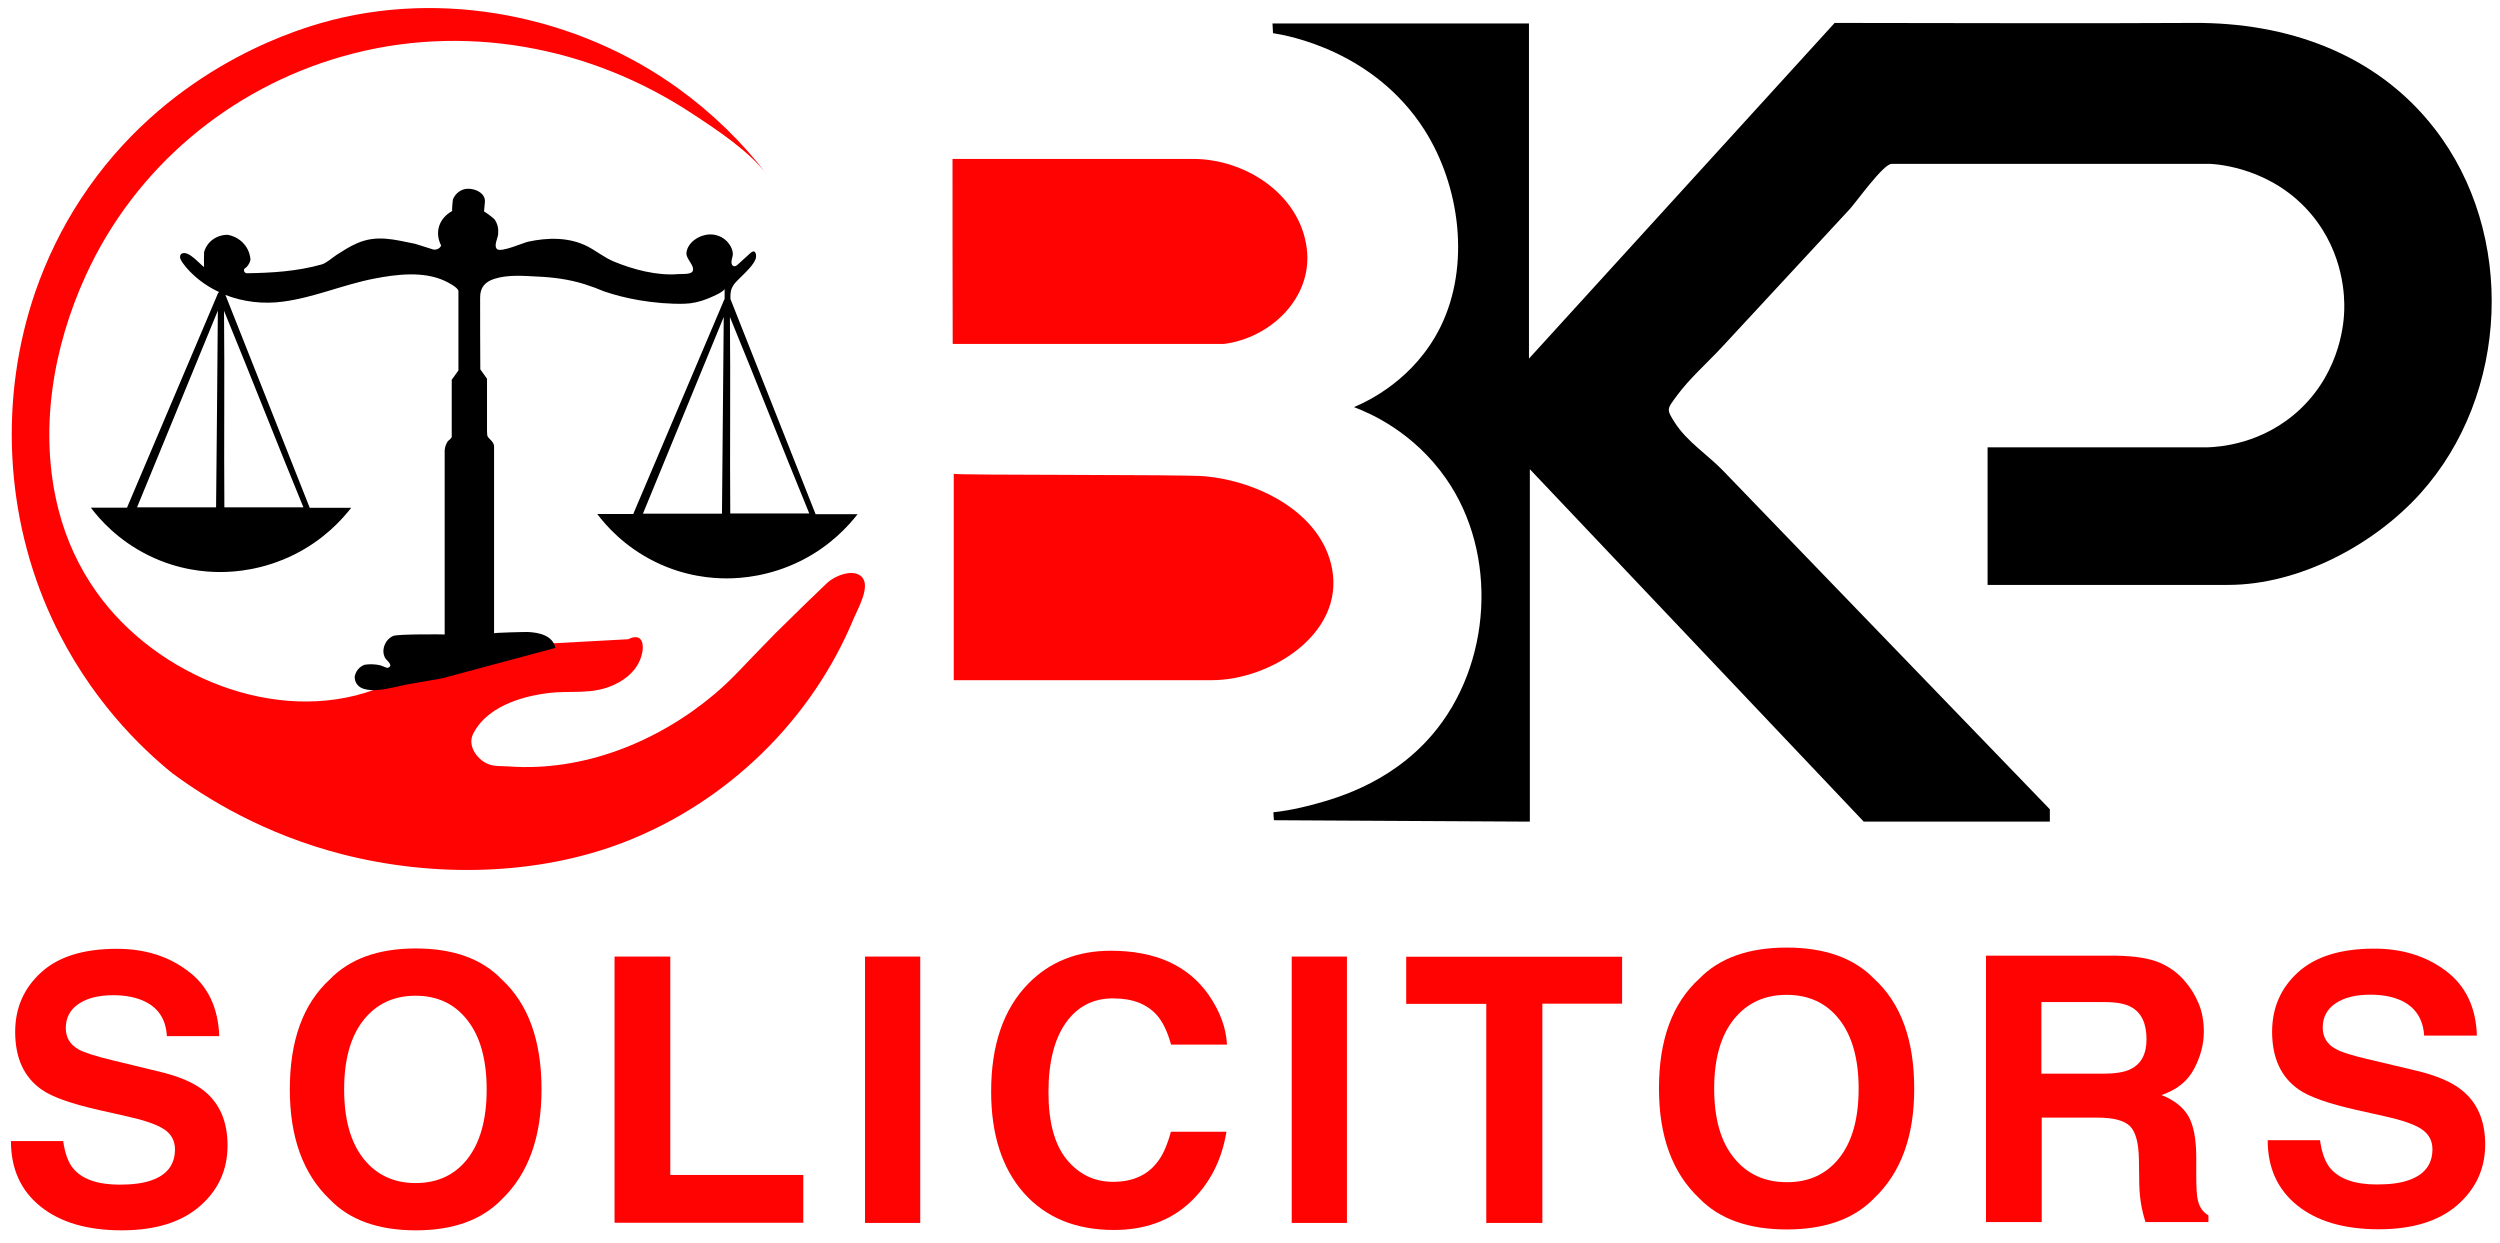 <?xml version="1.0" encoding="utf-8"?>
<!-- Generator: Adobe Illustrator 25.4.1, SVG Export Plug-In . SVG Version: 6.00 Build 0)  -->
<svg version="1.1" id="Layer_1" xmlns="http://www.w3.org/2000/svg" xmlns:xlink="http://www.w3.org/1999/xlink" x="0px" y="0px"
	 viewBox="0 0 1417.3 704.6" style="enable-background:new 0 0 1417.3 704.6;" xml:space="preserve">
<style type="text/css">
	.st0{fill:#FF0202;}
</style>
<g>
	<path class="st0" d="M35.8,646.8c1,6.9,2.8,12.1,5.6,15.5c5.1,6.2,13.9,9.3,26.4,9.3c7.5,0,13.5-0.8,18.2-2.5
		c8.8-3.1,13.2-9,13.2-17.5c0-5-2.2-8.9-6.5-11.6c-4.3-2.7-11.2-5-20.6-7.1l-16-3.6c-15.8-3.6-26.6-7.4-32.5-11.6
		c-10-7-15-17.9-15-32.7c0-13.5,4.9-24.8,14.7-33.7c9.8-9,24.1-13.4,43-13.4c15.8,0,29.3,4.2,40.4,12.7c11.2,8.4,17,20.7,17.6,36.8
		H94.6c-0.5-9.1-4.5-15.6-12-19.4c-4.9-2.5-11.1-3.8-18.4-3.8c-8.2,0-14.7,1.6-19.6,4.9s-7.3,7.9-7.3,13.7c0,5.4,2.4,9.4,7.2,12.1
		c3.1,1.8,9.7,3.9,19.7,6.3l26,6.3c11.4,2.7,19.9,6.4,25.6,11c8.8,7.1,13.2,17.4,13.2,30.9c0,13.8-5.2,25.3-15.7,34.4
		c-10.5,9.1-25.2,13.7-44.3,13.7c-19.5,0-34.8-4.5-46-13.5c-11.2-9-16.8-21.3-16.8-37.1H35.8z"/>
	<path class="st0" d="M284.5,679.9c-11.3,11.7-27.5,17.6-48.8,17.6c-21.3,0-37.6-5.9-48.8-17.6c-15.1-14.4-22.6-35.2-22.6-62.3
		c0-27.7,7.5-48.4,22.6-62.3c11.3-11.7,27.5-17.6,48.8-17.6c21.3,0,37.6,5.9,48.8,17.6c15,13.9,22.5,34.6,22.5,62.3
		C307,644.7,299.5,665.5,284.5,679.9z M265,657c7.2-9.2,10.9-22.3,10.9-39.3c0-16.9-3.6-30-10.9-39.3c-7.2-9.3-17-13.9-29.4-13.9
		s-22.2,4.6-29.5,13.8c-7.3,9.2-11,22.3-11,39.3s3.7,30.1,11,39.3c7.3,9.2,17.2,13.8,29.5,13.8S257.8,666.2,265,657z"/>
	<path class="st0" d="M348.4,542.3H380v123.8h75.4v27.1H348.4V542.3z"/>
	<path class="st0" d="M521.7,693.3h-31.3v-151h31.3V693.3z"/>
	<path class="st0" d="M583,557.6c12.2-12.4,27.8-18.6,46.7-18.6c25.3,0,43.8,8.3,55.5,25c6.5,9.4,9.9,18.7,10.4,28.2h-31.7
		c-2-7.2-4.6-12.7-7.8-16.4c-5.7-6.6-14-9.8-25.1-9.8c-11.3,0-20.2,4.6-26.8,13.9c-6.5,9.3-9.8,22.3-9.8,39.3
		c0,16.9,3.4,29.6,10.3,38.1c6.9,8.4,15.6,12.7,26.3,12.7c10.9,0,19.2-3.6,24.9-10.9c3.2-3.9,5.8-9.7,7.9-17.5h31.5
		c-2.7,16.5-9.7,29.8-20.8,40.2c-11.2,10.3-25.5,15.5-43,15.5c-21.6,0-38.6-7-51-20.9c-12.4-14-18.6-33.2-18.6-57.6
		C561.9,592.2,569,571.9,583,557.6z"/>
	<path class="st0" d="M763.6,693.3h-31.3v-151h31.3V693.3z"/>
	<path class="st0" d="M919.6,542.3v26.7h-45.2v124.3h-31.8V569.1h-45.4v-26.7H919.6z"/>
	<path class="st0" d="M1062.4,679.4c-11.4,11.7-27.9,17.6-49.5,17.6c-21.6,0-38.1-5.9-49.5-17.6c-15.3-14.4-22.9-35.2-22.9-62.3
		c0-27.7,7.6-48.4,22.9-62.3c11.4-11.7,27.9-17.6,49.5-17.6c21.6,0,38.1,5.9,49.5,17.6c15.2,13.9,22.8,34.6,22.8,62.3
		C1085.3,644.2,1077.6,665,1062.4,679.4z M1042.7,656.5c7.3-9.2,11-22.3,11-39.3c0-16.9-3.7-30-11-39.3
		c-7.3-9.3-17.3-13.9-29.8-13.9c-12.5,0-22.5,4.6-29.9,13.8c-7.4,9.2-11.2,22.3-11.2,39.3s3.7,30.1,11.2,39.3
		c7.4,9.2,17.4,13.8,29.9,13.8C1025.4,670.3,1035.4,665.7,1042.7,656.5z"/>
	<path class="st0" d="M1224.2,545.7c5.7,2.4,10.5,5.9,14.5,10.6c3.3,3.8,5.9,8.1,7.8,12.7c1.9,4.6,2.9,9.9,2.9,15.9
		c0,7.2-1.9,14.2-5.6,21.2c-3.7,6.9-9.8,11.8-18.4,14.7c7.1,2.8,12.2,6.8,15.2,11.9c3,5.2,4.5,13,4.5,23.6v10.1
		c0,6.9,0.3,11.6,0.9,14c0.9,3.9,2.8,6.8,6,8.6v3.8h-35.7c-1-3.3-1.7-6-2.1-8.1c-0.8-4.2-1.3-8.6-1.4-13l-0.2-14
		c-0.1-9.6-1.8-16-5.1-19.3c-3.3-3.2-9.4-4.8-18.4-4.8h-31.6v59.2h-31.6v-151h74.1C1210.4,542,1218.5,543.3,1224.2,545.7z
		 M1157.3,568.1v40.6h34.8c6.9,0,12.1-0.8,15.6-2.5c6.1-2.9,9.2-8.5,9.2-17c0-9.2-3-15.3-8.9-18.4c-3.3-1.8-8.3-2.7-15-2.7H1157.3z"
		/>
	<path class="st0" d="M1315.3,646.7c1,6.9,2.9,12.1,5.7,15.5c5.2,6.2,14,9.3,26.5,9.3c7.5,0,13.6-0.8,18.2-2.5
		c8.9-3.1,13.3-9,13.3-17.5c0-5-2.2-8.8-6.5-11.6c-4.3-2.7-11.2-5-20.7-7.1l-16.1-3.6c-15.8-3.6-26.7-7.4-32.6-11.6
		c-10-7-15-17.9-15-32.7c0-13.5,4.9-24.8,14.7-33.7c9.8-8.9,24.2-13.4,43.2-13.4c15.9,0,29.4,4.2,40.6,12.6
		c11.2,8.4,17.1,20.7,17.6,36.7h-29.9c-0.6-9.1-4.6-15.5-12-19.4c-5-2.5-11.1-3.8-18.5-3.8c-8.2,0-14.8,1.6-19.7,4.9
		c-4.9,3.3-7.3,7.9-7.3,13.7c0,5.4,2.4,9.4,7.2,12.1c3.1,1.8,9.7,3.9,19.8,6.2l26.1,6.2c11.4,2.7,20,6.4,25.7,11
		c8.9,7.1,13.3,17.4,13.3,30.8c0,13.8-5.3,25.2-15.8,34.4c-10.5,9.1-25.4,13.7-44.5,13.7c-19.6,0-35-4.5-46.2-13.5
		c-11.2-9-16.8-21.3-16.8-37H1315.3z"/>
</g>
<path class="st0" d="M540,90.1c0,0,136.3,0,136.4,0c29.4,0,60.4,19.8,64.4,50.5c3.7,28-20.3,51-47,54.4c-51.2,0-102.5,0-153.7,0
	C540,160.1,540,125.1,540,90.1z"/>
<path class="st0" d="M540.7,268.6c0,0,0,117,0,117s146.1,0,146.4,0c32.5,0,75-25.8,68.1-63.1c-6-32.1-42.3-49.8-72.1-52.5
	C671.2,268.9,540.7,269.5,540.7,268.6z"/>
<path d="M721.9,460.5c0.1,1.5,0.2,3,0.3,4.5c48.4,0.3,96.8,0.5,145.1,0.8V266l189.3,199.8h105.5c0,0,0-7,0-7
	c-46.2-47.9-92.5-95.8-138.7-143.7c-15.5-16.1-31.1-32.2-46.6-48.3c-8.7-9-20.5-16.5-27.3-27.2c-5.1-7.9-4.3-7.7,1.1-15.2
	c7.2-9.8,17.1-18.5,25.4-27.4c16.3-17.6,32.7-35.3,49-52.9c7.9-8.5,15.8-17,23.7-25.6c3.6-3.9,19-25.6,23.7-25.6
	c0,0,180.7,0,180.7,0c5.2,0.3,35.6,2.7,57.4,28.8c18.6,22.3,18.7,47.4,18.5,53.9c-0.1,5.5-1.4,33.9-24.8,56.2
	c-21.3,20.2-46.5,21.6-52.6,21.8c-41.6,0-83.2,0-124.8,0v78c0,0,134.6,0,136.3,0c40.2,0,82.7-22.6,109.1-51.9
	c50.4-56,54.3-147.2,8-206.8c-33.2-42.8-83.9-60.2-136.5-59.9c-67.9,0.4-135.8,0-203.6,0L866.8,203.3v-190H721.4
	c0.1,1.8,0.2,3.7,0.3,5.5c8.3,1.3,57,9.9,85.7,54.6c20.4,31.9,26.3,77.2,9.3,111.8c-14.8,30-41.3,42.3-49.1,45.6
	c9.3,3.5,33.7,14.1,52.1,40.4c29.9,42.7,26,106-7.8,145.4c-24.6,28.7-57.3,36.9-70.9,40.4C733.2,459,726.5,460,721.9,460.5z"/>
<path class="st0" d="M469,330.4c4-3.8,14.2-8.1,19.2-3.7c5.9,5.1-1.9,18.4-4.2,23.9c-23.8,57.6-71.5,103.9-129.5,126.6
	c-50,19.5-108.6,20.3-160.1,7.2c-44.6-11.4-77.2-31.6-96.8-46.1c-17-13.8-47.1-42.1-68.2-87.7C2.7,292.9-0.6,225.2,20.1,165.2
	c6.4-18.4,15-36.1,25.7-52.4c47-71.7,117.2-94.3,136.4-99.8c68.3-19.6,145.2-4.2,202.4,37.2c19.1,13.8,36.2,30.4,50.5,49.1
	C424.6,85.6,407,74,392.7,64.6c-58.5-38.7-130.6-51.9-198.3-32.7C130.3,50.1,76.6,95,48.7,156C29.9,197,21.8,244.8,33.2,289.1
	c4.3,16.8,11.6,32.7,21.7,46.8c33.5,47.1,101.4,75.5,157.4,55.1c4.1-1.5,8.4-5.5,12.2-7.7c15-8.3,31.5-13.9,48.4-16.4
	c27.7-1.5,55.5-3,83.2-4.5c8.1-4,9.4,2.9,7.6,9.3c-2.2,7.7-8.2,13.1-15.3,16.4c-12.7,6-24.5,3.2-37.5,4.8c-9.8,1.2-33.7,5.5-42.6,23
	c-3,5.8,0.7,12.4,5.7,15.8c4.7,3.2,9.1,2.4,14.4,2.8c42.4,3.1,84.7-14,116.8-41.1c10.5-8.9,15.6-15.3,34.6-34.6
	C452.2,346.5,462.4,336.7,469,330.4z"/>
<path d="M462.3,291.3l-48.2-121.8c0,0,0,0,0,0c-0.4-7.4,2.5-8.9,7.2-13.7c2.4-2.4,5.7-5.6,7-8.8c0.8-1.9,0.3-6.3-2.8-3.6
	c-2.5,2.3-5,4.5-7.5,6.8c-2,1.8-3.6,0.1-3.3-2.1c0.1-1.1,0.5-2.1,0.7-3.2c0.4-2.9-1.3-6-3.3-8.1c-3.6-3.7-8.2-3.9-9.1-3.9
	c-5.8-0.1-12.8,3.9-13.8,10c-0.7,3.8,4.9,7.6,3.5,10.8c-0.9,2.1-6.4,1.5-8.3,1.7c-11.8,1-25.5-2.6-36.3-7.1c-5.6-2.3-9.9-6-15.2-8.7
	c-10.3-5.2-22.3-5-33.4-2.6c-3.1,0.7-15.1,6.1-17.6,4.3c-2.2-1.7,0.3-6.3,0.5-8.4c0.3-3.1-0.2-5.9-2-8.5c-0.6-0.8-6-4.8-6-4.5
	c0.2-1.8,0.3-3.5,0.5-5.3c0.6-6-7.9-8.8-12.4-7.1c-2.6,0.9-4.7,3-5.7,5.5c-0.2,0.6-0.7,6.8-0.4,6.6c-7.4,4-10.2,12-6.3,19.6
	c-0.2,0.4-0.5,1-1.3,1.6c-1.3,0.9-2.7,0.7-3,0.7l-10.5-3.3c-11.6-2.3-21.7-5.3-33.1-0.2c-3.9,1.7-7.5,4-11.1,6.3
	c-2.5,1.6-5.9,4.8-8.7,5.6c-13.8,3.9-28.1,4.8-42.4,5c-0.1,0-0.8,0-1.3-0.6c-0.4-0.5-0.5-1.3-0.2-1.9c0.6-0.4,1.4-1,2.1-2
	c0.9-1.3,1.3-2.5,1.4-3.3c-0.1-1.5-0.6-4.8-3-8c-3.6-4.8-8.8-5.8-10-6c-1.1,0-5.1,0.1-8.8,3c-3.1,2.5-4.2,5.6-4.5,6.8
	c-0.1,0.6-0.1,8.4,0,8.5c-2.7-1.9-8.7-9.4-12.5-7.7c-1.1,0.5-1.4,2-0.9,3.1c1.1,2.7,5.1,7,7.2,8.9c4.4,4.1,9.4,7.4,14.8,9.9
	l-0.6,0.4L72,287.8H51.5c4.9,6.5,15.3,18.5,32.8,27.1c17,8.4,32.5,9.4,40.6,9.4c8.4,0,24.5-1.2,42.1-10c16.8-8.4,27-19.9,32.1-26.4
	h-23.5l-47.8-120.7c10.2,4,21.5,5.3,32.6,3.8c17.6-2.3,34.1-9.6,51.5-13c12.8-2.5,28-4.4,40.2,1.2c1.5,0.7,7.8,3.8,7.8,5.9
	c0,0.1,0,44.9,0,44.9l-3.8,5.3c0,10.9,0,21.7,0,32.6c-0.2,0.3-0.5,0.7-0.9,1.1c-0.4,0.4-0.8,0.7-1.2,1c-0.2,0.3-0.4,0.6-0.6,0.9
	c-1.2,2.1-1.4,4.3-1.3,5.8c0,0,0,103,0,103c0-0.1-26.4-0.3-29.1,0.8c-4.6,1.9-7.2,8.1-4.6,12.6c0.8,1.4,5,4.2,1.5,5.5
	c-0.7,0.2-3.1-1.1-3.9-1.3c-3.8-1-7.2-0.8-9.4-0.4c-0.8,0.3-2.5,1.1-3.8,2.8c-1.1,1.4-1.5,2.9-1.7,3.7c-0.2,3.5,2,6.3,5.4,7.2
	c2.5,0.7,5.3,0.8,8.2,0.5c5.7-0.5,11.9-2.3,16.7-3.2c6.4-1.1,12.7-2.2,19.1-3.3c21.5-5.8,42.9-11.5,64.4-17.3
	c-1.6-7.1-9.3-8.7-15.5-9c-1.5-0.1-19.3,0.4-19.3,0.7c0-35.5,0-71,0-106.5c-0.2-0.6-0.5-1.5-1.3-2.4c-2.3-2.7-2.7-1.8-2.7-6
	c0-3.3,0-6.5,0-9.8c0-6.5,0-13.1,0-19.6c0,0-3.8-5.3-3.8-5.3c0-13.6-0.2-27.3-0.1-40.8c0-5.7,2.8-8.8,8-10.5
	c7.7-2.5,16.8-1.7,24.7-1.3c9,0.4,17.9,1.6,26.5,4.3c4.1,1.3,7.8,2.7,11.1,4.1c5.6,1.9,12.2,3.7,19.9,5c8.3,1.4,17.1,2.2,25.5,2
	c4.4-0.1,8.7-1.1,12.8-2.7c1.5-0.6,10.1-4,10.1-5.9c0,2,0,4,0,6l-0.1,0l-51.7,121.8h-20.4c4.9,6.5,15.3,18.5,32.8,27.1
	c17,8.4,32.5,9.4,40.6,9.4c8.4,0,24.5-1.2,42.1-10c16.8-8.4,27-19.9,32.1-26.4H462.3z M122.5,287.6c-14.9,0-29.9,0-44.8,0
	c15.3-37.2,30.5-74.3,45.8-111.5C123.2,213.3,122.9,250.5,122.5,287.6z M127.2,287.6c-0.3-37.2,0.2-74.2-0.2-111.4
	c15.3,37.2,29.7,74.2,45,111.4C157.1,287.6,142.2,287.6,127.2,287.6z M409.3,291.2c-14.9,0-29.9,0-44.8,0
	c15.3-37.2,30.5-74.3,45.8-111.5C410,216.8,409.6,254,409.3,291.2z M414,291.1c-0.3-37.2,0.2-74.2-0.2-111.4
	c15.3,37.2,29.7,74.2,45,111.4C443.8,291.1,428.9,291.1,414,291.1z"/>
</svg>
